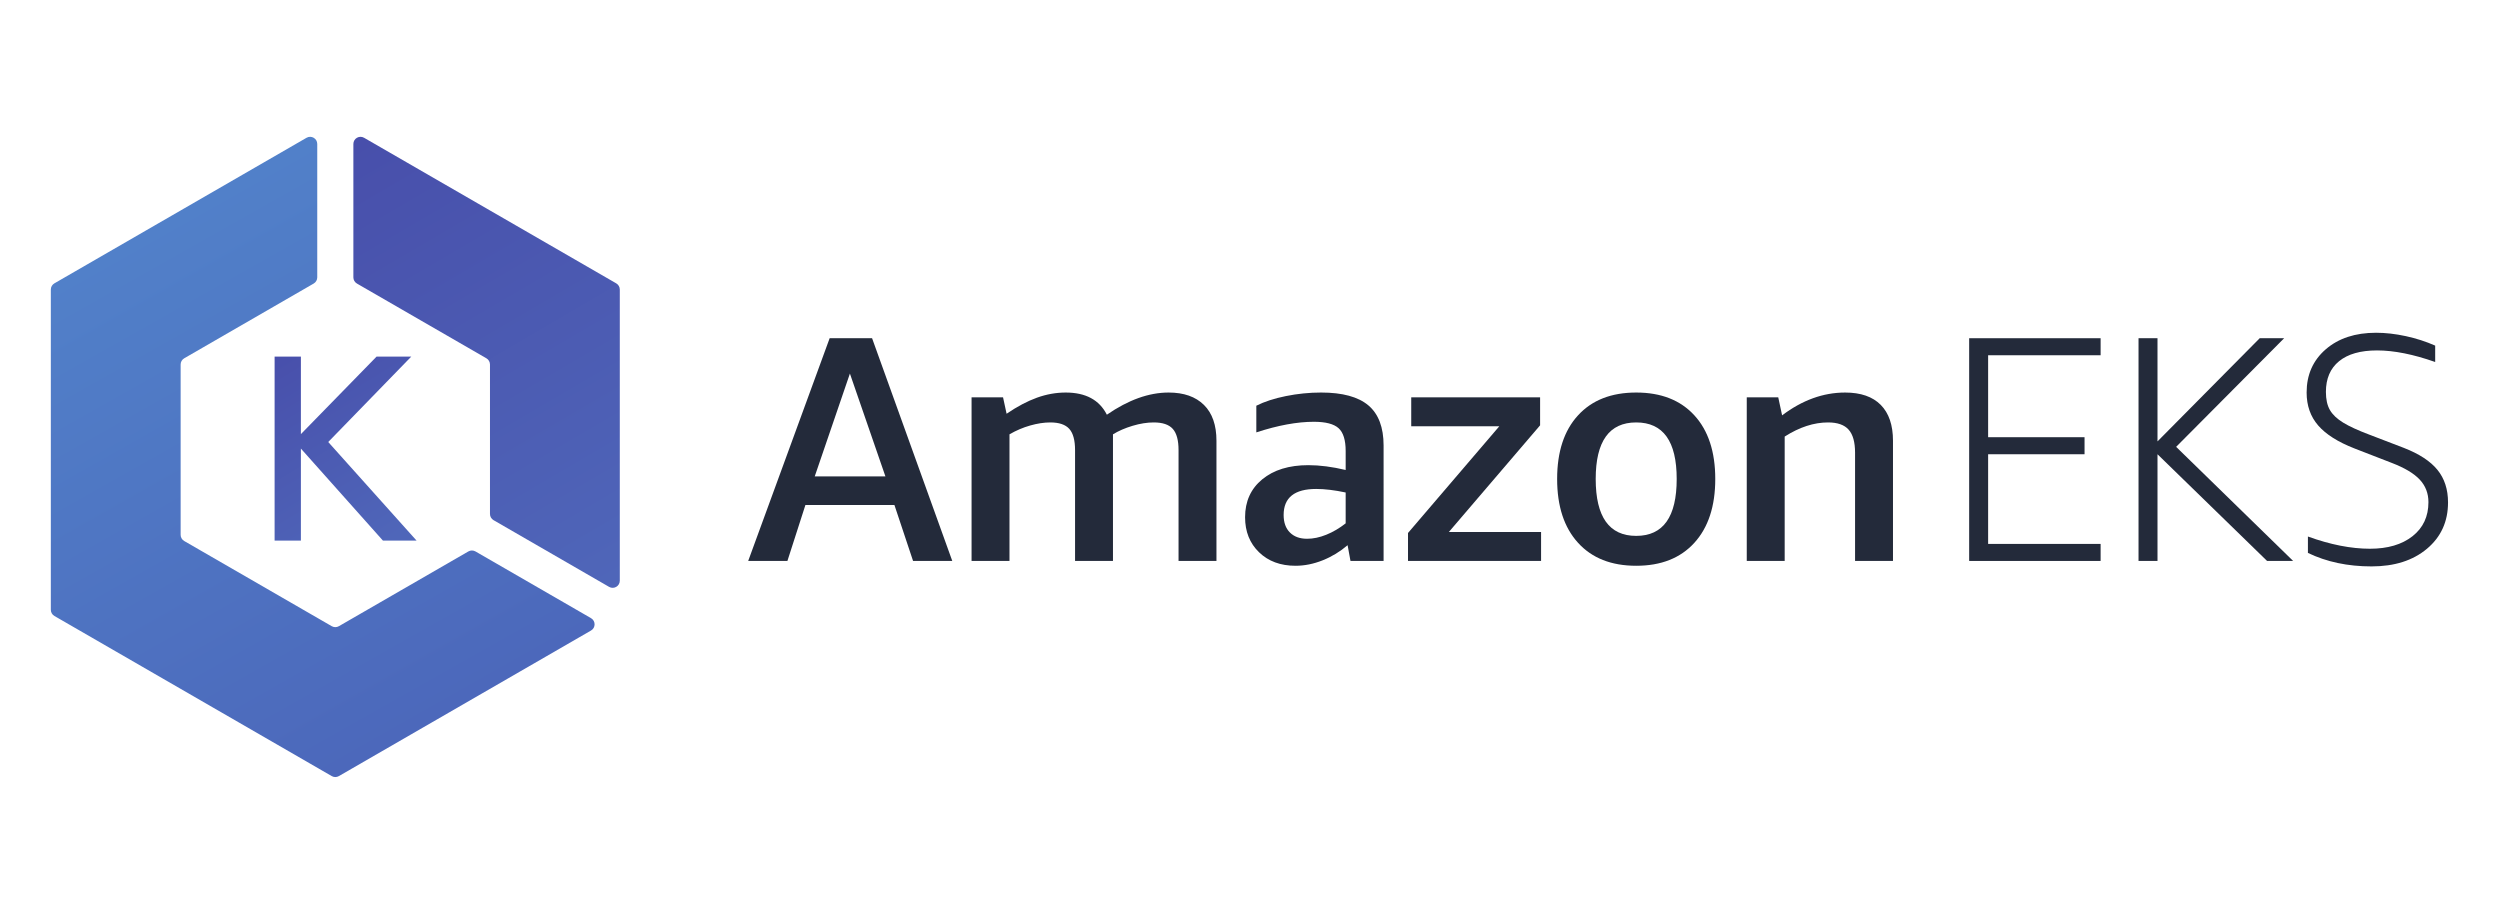 <?xml version="1.0" encoding="UTF-8" standalone="no"?>
<svg
   xmlns:dc="http://purl.org/dc/elements/1.1/"
   xmlns:cc="http://creativecommons.org/ns#"
   xmlns:rdf="http://www.w3.org/1999/02/22-rdf-syntax-ns#"
   xmlns:svg="http://www.w3.org/2000/svg"
   xmlns="http://www.w3.org/2000/svg"
   viewBox="22.747 28.773 430.56 116.48"
   height="173.987"
   width="475.973"
   xml:space="preserve"
   id="svg2"
   version="1.1"><defs
     id="defs6"><clipPath
       id="clipPath38"
       clipPathUnits="userSpaceOnUse"><path
         id="path36"
         d="m 525.438,782.113 h 33.964 V 681.938 l 97.801,100.175 h 44.836 L 594.727,671.742 708.824,544.387 H 665.359 L 559.402,663.246 V 544.387 h -33.964 z" /></clipPath><linearGradient
       id="linearGradient44"
       spreadMethod="pad"
       gradientTransform="matrix(-145.906,240.413,240.413,145.906,682.17,550.499)"
       gradientUnits="userSpaceOnUse"
       y2="0"
       x2="1"
       y1="0"
       x1="0"><stop
         id="stop40"
         offset="0"
         style="stop-opacity:1;stop-color:#4f66b9" /><stop
         id="stop42"
         offset="1"
         style="stop-opacity:1;stop-color:#484fab" /></linearGradient><clipPath
       id="clipPath54"
       clipPathUnits="userSpaceOnUse"><path
         id="path52"
         d="m 631.824,876.457 167.266,-96.57 c 2.851,-1.653 4.609,-4.699 4.609,-7.989 V 578.754 c 0,-3.293 1.77,-6.34 4.621,-7.988 l 149.266,-86.184 c 6.152,-3.555 13.84,0.891 13.84,7.988 v 376.172 c 0,3.293 -1.758,6.336 -4.61,7.988 l -325.761,188.08 c -6.153,3.55 -13.852,-0.89 -13.852,-7.99 V 884.445 c 0,-3.289 1.762,-6.336 4.621,-7.988 z" /></clipPath><linearGradient
       id="linearGradient60"
       spreadMethod="pad"
       gradientTransform="matrix(-330.739,569.468,569.468,330.739,1007.83,516.667)"
       gradientUnits="userSpaceOnUse"
       y2="0"
       x2="1"
       y1="0"
       x1="0"><stop
         id="stop56"
         offset="0"
         style="stop-opacity:1;stop-color:#4f66b9" /><stop
         id="stop58"
         offset="1"
         style="stop-opacity:1;stop-color:#484fab" /></linearGradient><clipPath
       id="clipPath70"
       clipPathUnits="userSpaceOnUse"><path
         id="path68"
         d="M 775.75,530.344 608.484,433.773 c -2.851,-1.652 -6.375,-1.652 -9.226,0 L 408.652,543.82 c -2.851,1.653 -4.621,4.7 -4.621,7.989 v 220.097 c 0,3.293 1.77,6.336 4.621,7.989 l 167.266,96.574 c 2.859,1.648 4.617,4.695 4.617,7.984 v 172.367 c 0,7.1 -7.695,11.54 -13.847,7.99 L 240.926,876.73 c -2.852,-1.652 -4.61,-4.695 -4.61,-7.988 V 454.973 c 0,-3.289 1.758,-6.336 4.61,-7.989 L 599.258,240.102 c 2.851,-1.653 6.375,-1.653 9.226,0 l 325.762,188.074 c 6.152,3.554 6.152,12.433 0,15.984 L 784.98,530.344 c -2.863,1.652 -6.378,1.652 -9.23,0 z" /></clipPath><linearGradient
       id="linearGradient76"
       spreadMethod="pad"
       gradientTransform="matrix(-360.619,636.679,636.679,360.619,679.093,284.03)"
       gradientUnits="userSpaceOnUse"
       y2="0"
       x2="1"
       y1="0"
       x1="0"><stop
         id="stop72"
         offset="0"
         style="stop-opacity:1;stop-color:#4c68bb" /><stop
         id="stop74"
         offset="1"
         style="stop-opacity:1;stop-color:#5180c9" /></linearGradient></defs><g
     transform="matrix(1.333,0,0,-1.333,0,173.987)"
     id="g10"><g
       transform="scale(0.1)"
       id="g12"><path
         id="path14"
         style="fill:#232a3a;fill-opacity:1;fill-rule:nonzero;stroke:none"
         d="m 1223.27,627.277 h 91.35 l -45.89,132.883 z m 127.06,-109.207 -24.08,72.254 h -115.02 l -23.25,-72.254 h -50.67 l 105.25,287.762 h 54.81 L 1400.99,518.07 h -50.66" /><path
         id="path16"
         style="fill:#232a3a;fill-opacity:1;fill-rule:nonzero;stroke:none"
         d="m 1693.33,518.07 v 143.25 c 0,12.735 -2.5,21.875 -7.48,27.422 -4.98,5.528 -13.15,8.293 -24.5,8.293 -8.59,0 -17.73,-1.445 -27.41,-4.347 -9.7,-2.911 -18.13,-6.583 -25.33,-11.004 V 518.07 h -48.99 v 143.25 c 0,12.735 -2.5,21.875 -7.48,27.422 -4.98,5.528 -13.15,8.293 -24.51,8.293 -8.02,0 -16.67,-1.308 -25.95,-3.945 -9.27,-2.617 -18.21,-6.438 -26.78,-11.406 V 518.07 h -48.99 v 211.356 h 40.68 l 4.57,-21.172 c 13.84,9.414 26.92,16.328 39.24,20.762 12.31,4.425 24.71,6.64 37.18,6.64 25.73,0 43.45,-9.539 53.14,-28.64 27.69,19.101 54.26,28.64 79.73,28.64 19.65,0 34.88,-5.324 45.67,-15.976 10.8,-10.664 16.19,-26.102 16.19,-46.309 V 518.07 h -48.98" /><path
         id="path18"
         style="fill:#232a3a;fill-opacity:1;fill-rule:nonzero;stroke:none"
         d="m 1859.46,546.73 c 7.83,0 16.07,1.711 24.7,5.184 8.62,3.469 16.99,8.371 25.09,14.738 v 39.864 c -14.3,3.039 -26.99,4.57 -38.05,4.57 -28.07,0 -42.09,-11.211 -42.09,-33.633 0,-9.695 2.69,-17.234 8.1,-22.625 5.39,-5.414 12.81,-8.098 22.25,-8.098 z m 56.02,-28.66 -3.74,20.34 c -9.7,-8.289 -20.41,-14.812 -32.17,-19.512 -11.78,-4.707 -23.47,-7.058 -35.1,-7.058 -19.38,0 -35.09,5.808 -47.13,17.441 -12.04,11.641 -18.05,26.715 -18.05,45.262 0,20.48 7.39,36.809 22.2,49.004 14.82,12.18 34.67,18.273 59.59,18.273 14.67,0 30.73,-2.082 48.17,-6.23 v 24.488 c 0,14.133 -3.04,23.938 -9.14,29.485 -6.08,5.539 -16.75,8.308 -31.97,8.308 -21.6,0 -46.37,-4.566 -74.32,-13.699 v 34.465 c 10.42,5.261 23.17,9.414 38.25,12.449 15.08,3.035 30.22,4.57 45.44,4.57 27.62,0 47.97,-5.547 61.08,-16.609 13.1,-11.074 19.66,-28.383 19.66,-51.906 V 518.07 h -42.77" /><path
         id="path20"
         style="fill:#232a3a;fill-opacity:1;fill-rule:nonzero;stroke:none"
         d="m 1989.79,518.07 v 36.133 l 117.94,137.86 h -113.77 v 37.363 h 166.5 V 693.305 L 2042.54,555.441 h 119.18 V 518.07 h -171.93" /><path
         id="path22"
         style="fill:#232a3a;fill-opacity:1;fill-rule:nonzero;stroke:none"
         d="m 2284.62,550.461 c 34.88,0 52.32,24.504 52.32,73.508 0,48.711 -17.44,73.066 -52.32,73.066 -34.88,0 -52.32,-24.355 -52.32,-73.066 0,-49.004 17.44,-73.508 52.32,-73.508 z m 0,-38.621 c -32.12,0 -57.17,9.89 -75.16,29.695 -18.01,19.793 -26.99,47.254 -26.99,82.434 0,35.136 8.98,62.558 26.99,82.207 17.99,19.656 43.04,29.48 75.16,29.48 32.12,0 57.16,-9.824 75.16,-29.48 17.99,-19.649 26.99,-47.071 26.99,-82.207 0,-35.18 -9,-62.641 -26.99,-82.434 -18,-19.805 -43.04,-29.695 -75.16,-29.695" /><path
         id="path24"
         style="fill:#232a3a;fill-opacity:1;fill-rule:nonzero;stroke:none"
         d="m 2567.39,518.07 v 139.942 c 0,13.562 -2.75,23.457 -8.3,29.687 -5.54,6.231 -14.39,9.336 -26.57,9.336 -18.27,0 -36.96,-6.078 -56.06,-18.262 V 518.07 h -49 v 211.356 h 40.69 l 4.98,-23.25 c 26.03,19.656 53.16,29.48 81.39,29.48 20.21,0 35.58,-5.324 46.09,-15.976 10.52,-10.664 15.78,-26.102 15.78,-46.309 V 518.07 h -49" /><path
         id="path26"
         style="fill:#232a3a;fill-opacity:1;fill-rule:nonzero;stroke:none"
         d="m 2714.81,518.07 v 287.762 h 169.84 V 783.828 H 2739.31 V 677.941 h 124.57 V 655.93 H 2739.31 V 540.078 h 145.34 V 518.07 h -169.84" /><path
         id="path28"
         style="fill:#232a3a;fill-opacity:1;fill-rule:nonzero;stroke:none"
         d="m 2933.63,518.07 v 287.762 h 24.51 V 672.539 l 132.05,133.293 h 31.57 L 2982.22,665.492 3133.38,518.07 h -33.65 L 2958.14,655.93 V 518.07 h -24.51" /><path
         id="path30"
         style="fill:#232a3a;fill-opacity:1;fill-rule:nonzero;stroke:none"
         d="m 3212.68,663.41 c -21.31,8.293 -36.96,18.195 -46.92,29.68 -9.97,11.492 -14.95,25.683 -14.95,42.566 0,22.981 8.23,41.59 24.7,55.852 16.48,14.258 38.13,21.387 64.99,21.387 12.17,0 24.98,-1.446 38.41,-4.36 13.42,-2.898 26.09,-7 38,-12.254 v -21.172 c -28.24,9.961 -53.3,14.954 -75.16,14.954 -21.32,0 -37.65,-4.653 -49.01,-13.926 -11.36,-9.27 -17.02,-22.492 -17.02,-39.641 0,-9.695 1.74,-17.519 5.2,-23.465 3.45,-5.968 9.14,-11.359 17.02,-16.191 7.89,-4.856 19.16,-10.051 33.84,-15.578 l 44.43,-17.032 c 19.94,-7.742 34.47,-17.214 43.6,-28.437 9.14,-11.211 13.7,-25.262 13.7,-42.148 0,-24.637 -9.07,-44.579 -27.19,-59.793 -18.13,-15.227 -42.02,-22.832 -71.63,-22.832 -30.73,0 -58.14,5.808 -82.21,17.429 v 21.184 c 29.06,-10.528 55.77,-15.781 80.13,-15.781 22.97,0 41.31,5.398 55.02,16.187 13.71,10.805 20.56,25.473 20.56,44.027 0,11.336 -3.74,21.036 -11.22,29.063 -7.47,8.027 -19.51,15.215 -36.13,21.601 l -48.16,18.68" /><g
         id="g32"><g
           clip-path="url(#clipPath38)"
           id="g34"><path
             id="path46"
             style="fill:url(#linearGradient44);fill-opacity:1;fill-rule:nonzero;stroke:none"
             d="m 525.438,782.113 h 33.964 V 681.938 l 97.801,100.175 h 44.836 L 594.727,671.742 708.824,544.387 H 665.359 L 559.402,663.246 V 544.387 h -33.964 v 237.726" /></g></g><g
         id="g48"><g
           clip-path="url(#clipPath54)"
           id="g50"><path
             id="path62"
             style="fill:url(#linearGradient60);fill-opacity:1;fill-rule:nonzero;stroke:none"
             d="m 631.824,876.457 167.266,-96.57 c 2.851,-1.653 4.609,-4.699 4.609,-7.989 V 578.754 c 0,-3.293 1.77,-6.34 4.621,-7.988 l 149.266,-86.184 c 6.152,-3.555 13.84,0.891 13.84,7.988 v 376.172 c 0,3.293 -1.758,6.336 -4.61,7.988 l -325.761,188.08 c -6.153,3.55 -13.852,-0.89 -13.852,-7.99 V 884.445 c 0,-3.289 1.762,-6.336 4.621,-7.988" /></g></g><g
         id="g64"><g
           clip-path="url(#clipPath70)"
           id="g66"><path
             id="path78"
             style="fill:url(#linearGradient76);fill-opacity:1;fill-rule:nonzero;stroke:none"
             d="M 775.75,530.344 608.484,433.773 c -2.851,-1.652 -6.375,-1.652 -9.226,0 L 408.652,543.82 c -2.851,1.653 -4.621,4.7 -4.621,7.989 v 220.097 c 0,3.293 1.77,6.336 4.621,7.989 l 167.266,96.574 c 2.859,1.648 4.617,4.695 4.617,7.984 v 172.367 c 0,7.1 -7.695,11.54 -13.847,7.99 L 240.926,876.73 c -2.852,-1.652 -4.61,-4.695 -4.61,-7.988 V 454.973 c 0,-3.289 1.758,-6.336 4.61,-7.989 L 599.258,240.102 c 2.851,-1.653 6.375,-1.653 9.226,0 l 325.762,188.074 c 6.152,3.554 6.152,12.433 0,15.984 L 784.98,530.344 c -2.863,1.652 -6.378,1.652 -9.23,0" /></g></g></g></g></svg>
